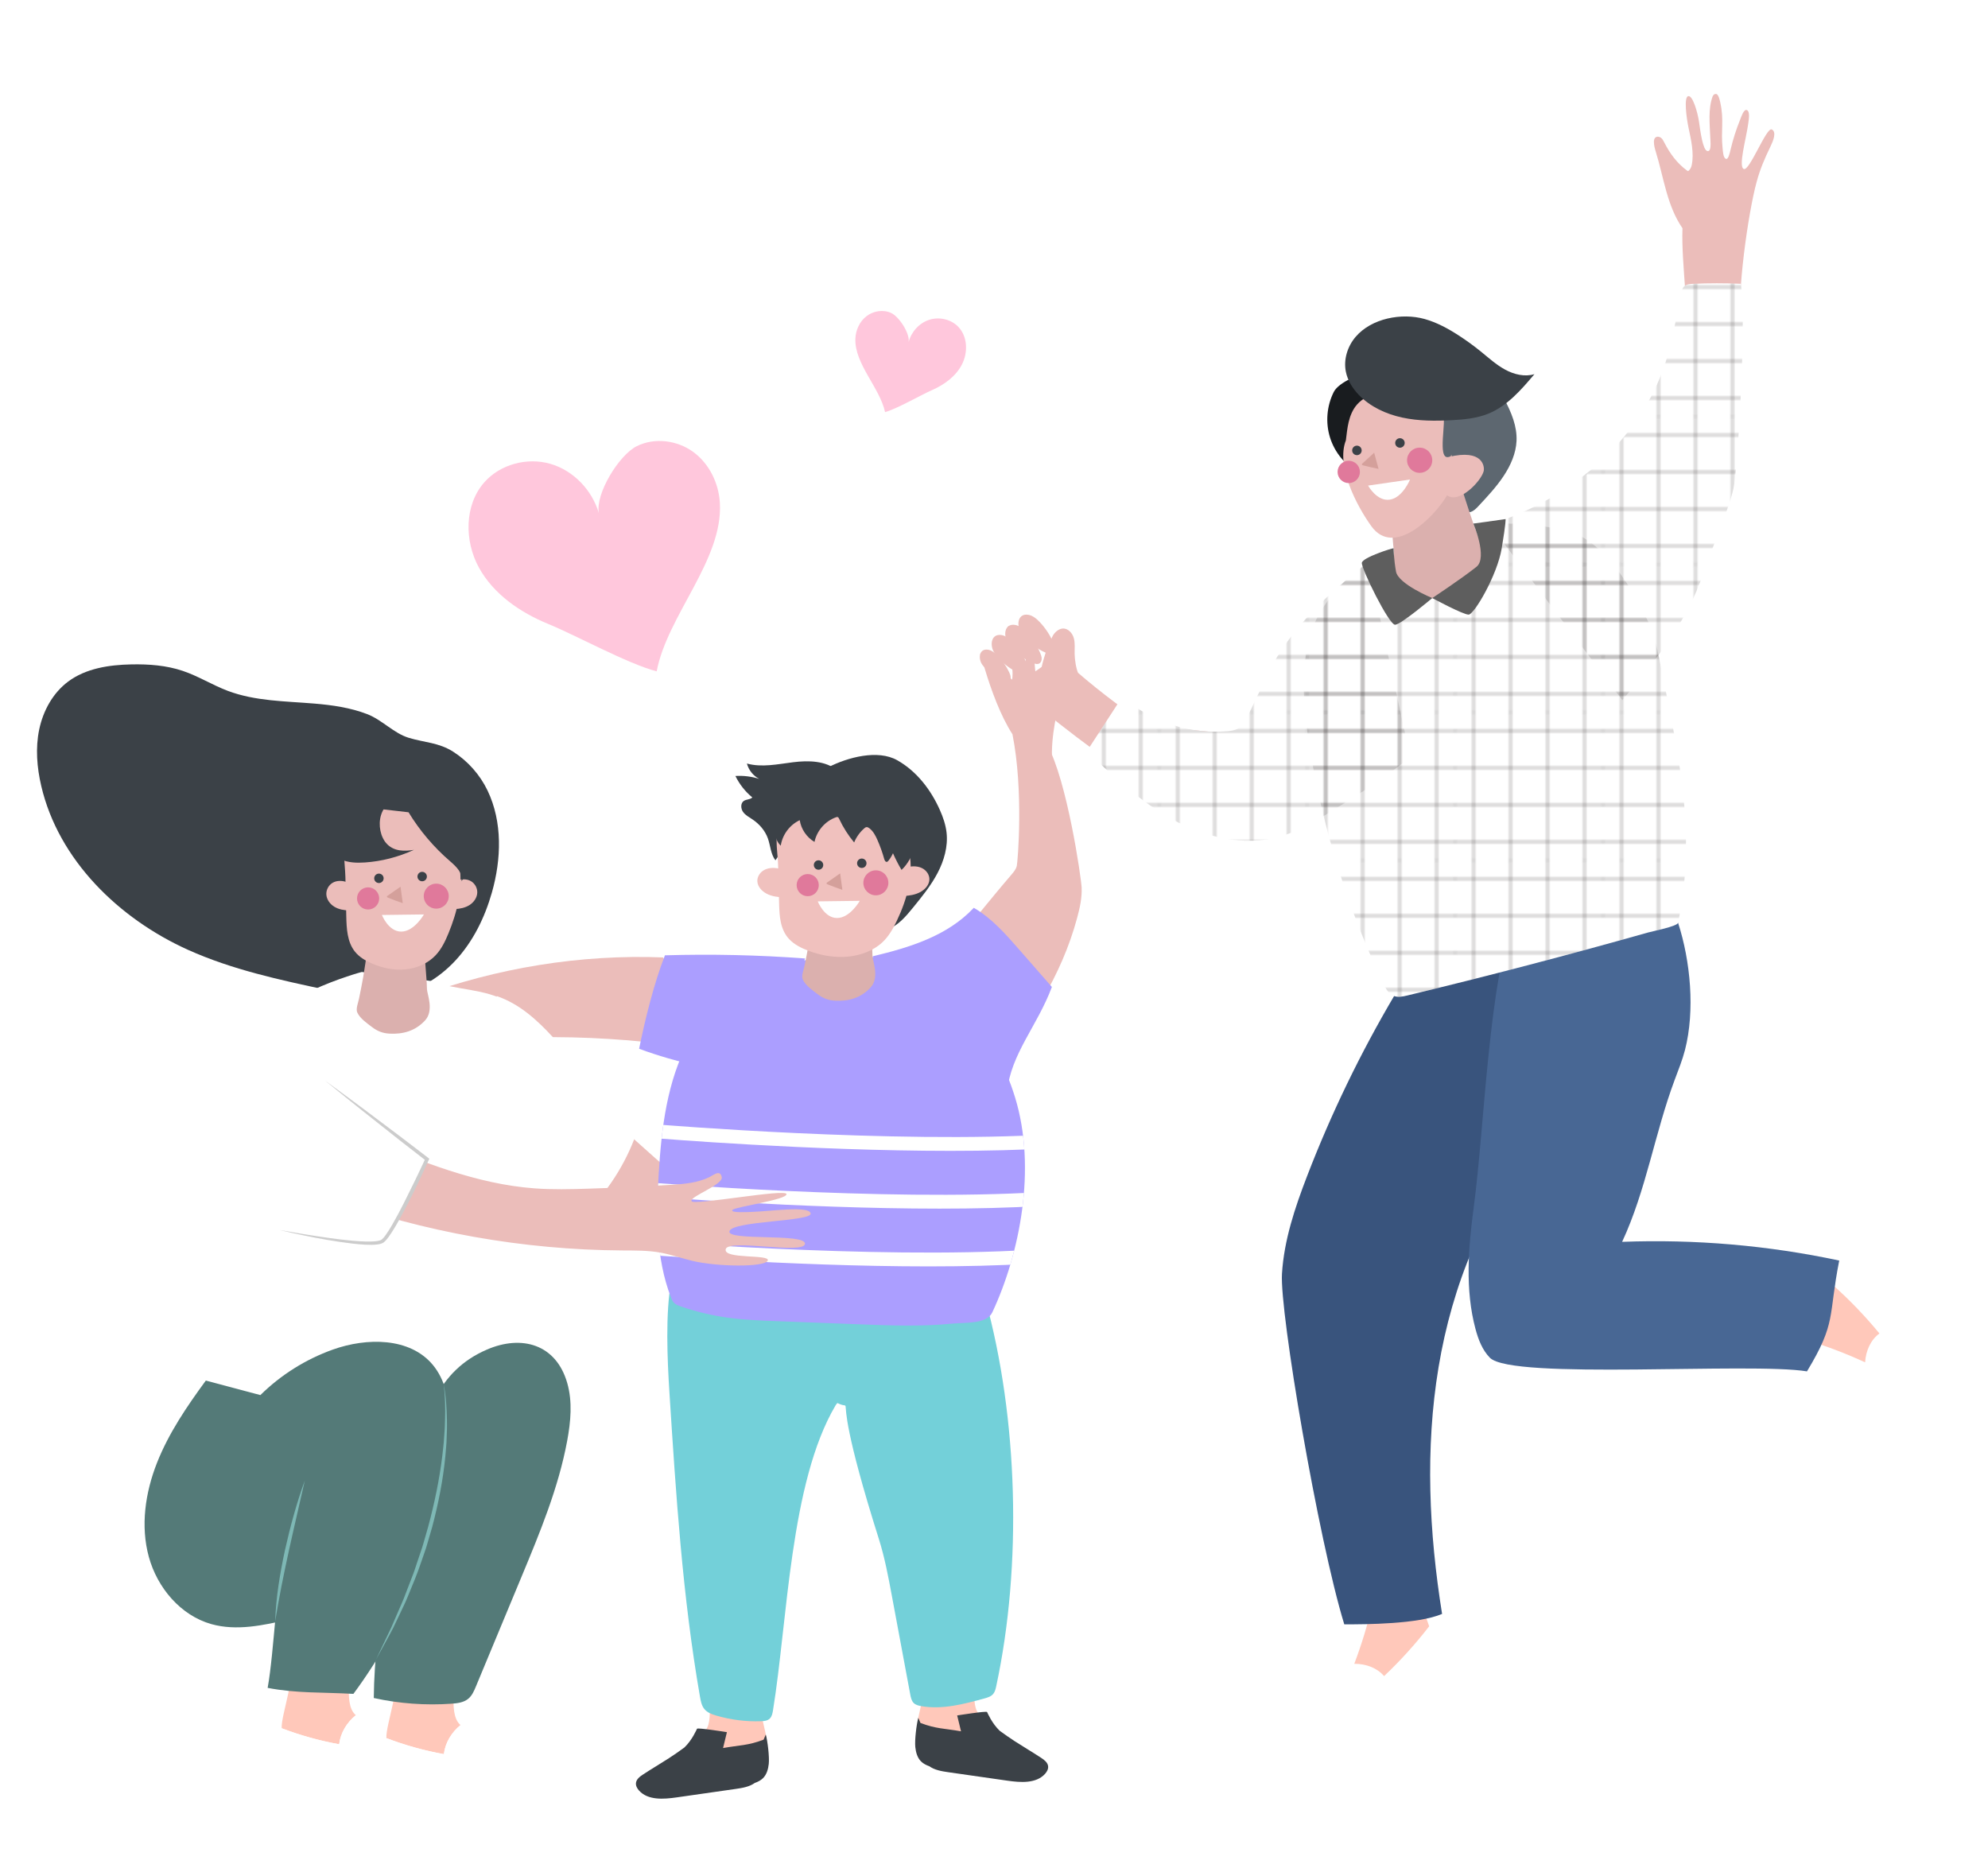 <?xml version="1.0" encoding="utf-8"?>
<!-- Generator: Adobe Illustrator 16.0.0, SVG Export Plug-In . SVG Version: 6.00 Build 0)  -->
<!DOCTYPE svg PUBLIC "-//W3C//DTD SVG 1.1//EN" "http://www.w3.org/Graphics/SVG/1.1/DTD/svg11.dtd">
<svg version="1.1" id="레이어_1" xmlns="http://www.w3.org/2000/svg" xmlns:xlink="http://www.w3.org/1999/xlink" x="0px"
	 y="0px" width="1006.299px" height="945.626px" viewBox="0 0 1006.299 945.626" enable-background="new 0 0 1006.299 945.626"
	 xml:space="preserve">
<pattern  x="0.123" y="393.498" width="72" height="72" patternUnits="userSpaceOnUse" id="Unnamed_Pattern_3" viewBox="72.25 -144.25 72 72" overflow="visible">
	<g>
		<polygon fill="none" points="72.25,-144.25 144.25,-144.25 144.25,-72.25 72.25,-72.25 		"/>
		<g>
			<line fill="none" stroke="#262424" stroke-width="0.3" x1="117.25" y1="-72.5" x2="117.25" y2="0"/>
			<line fill="none" stroke="#262424" stroke-width="0.3" x1="81.25" y1="-72.5" x2="81.25" y2="0"/>
			<line fill="none" stroke="#262424" stroke-width="0.3" x1="135.25" y1="-72.5" x2="135.25" y2="0"/>
			<line fill="none" stroke="#262424" stroke-width="0.3" x1="99.25" y1="-72.5" x2="99.25" y2="0"/>
		</g>
		<g>
			<line fill="none" stroke="#262424" stroke-width="0.3" x1="144" y1="-135.25" x2="216.5" y2="-135.25"/>
			<line fill="none" stroke="#262424" stroke-width="0.3" x1="144" y1="-99.25" x2="216.5" y2="-99.25"/>
			<line fill="none" stroke="#262424" stroke-width="0.3" x1="144" y1="-117.25" x2="216.5" y2="-117.25"/>
			<line fill="none" stroke="#262424" stroke-width="0.3" x1="144" y1="-81.25" x2="216.5" y2="-81.25"/>
		</g>
		<g>
			<line fill="none" stroke="#262424" stroke-width="0.3" x1="72" y1="-135.25" x2="144.5" y2="-135.25"/>
			<line fill="none" stroke="#262424" stroke-width="0.3" x1="72" y1="-99.25" x2="144.5" y2="-99.25"/>
			<line fill="none" stroke="#262424" stroke-width="0.3" x1="72" y1="-117.25" x2="144.5" y2="-117.25"/>
			<line fill="none" stroke="#262424" stroke-width="0.3" x1="72" y1="-81.25" x2="144.5" y2="-81.25"/>
			<line fill="none" stroke="#262424" stroke-width="0.3" x1="117.25" y1="-144.5" x2="117.25" y2="-72"/>
			<line fill="none" stroke="#262424" stroke-width="0.3" x1="81.25" y1="-144.5" x2="81.25" y2="-72"/>
			<line fill="none" stroke="#262424" stroke-width="0.3" x1="135.25" y1="-144.5" x2="135.25" y2="-72"/>
			<line fill="none" stroke="#262424" stroke-width="0.3" x1="99.25" y1="-144.5" x2="99.25" y2="-72"/>
		</g>
		<g>
			<line fill="none" stroke="#262424" stroke-width="0.3" x1="0" y1="-135.25" x2="72.5" y2="-135.25"/>
			<line fill="none" stroke="#262424" stroke-width="0.3" x1="0" y1="-99.25" x2="72.5" y2="-99.25"/>
			<line fill="none" stroke="#262424" stroke-width="0.3" x1="0" y1="-117.25" x2="72.5" y2="-117.25"/>
			<line fill="none" stroke="#262424" stroke-width="0.3" x1="0" y1="-81.25" x2="72.5" y2="-81.25"/>
		</g>
		<g>
			<line fill="none" stroke="#262424" stroke-width="0.3" x1="117.25" y1="-216.5" x2="117.25" y2="-144"/>
			<line fill="none" stroke="#262424" stroke-width="0.3" x1="81.25" y1="-216.5" x2="81.25" y2="-144"/>
			<line fill="none" stroke="#262424" stroke-width="0.3" x1="135.25" y1="-216.5" x2="135.25" y2="-144"/>
			<line fill="none" stroke="#262424" stroke-width="0.3" x1="99.25" y1="-216.5" x2="99.25" y2="-144"/>
		</g>
	</g>
</pattern>
<path fill="#EBBDBA" d="M512.499,371.672c-6.038-9.347-10.775-22.402-13.981-33.046c-0.393-1.303-0.742-2.637-0.749-3.992
	c-0.003-0.617,0.098-1.298,0.562-1.69c0.581-0.492,1.516-0.306,2.108,0.196s0.932,1.236,1.273,1.938
	c2.2,4.496,4.915,8.495,8.858,11.637c0.079,0.063,0.166,0.129,0.266,0.134c0.114,0.006,0.214-0.069,0.298-0.146
	c0.611-0.559,0.956-1.364,1.11-2.187c0.899-4.789-0.386-10.213-1.368-14.932c-0.854-4.099-1.971-12.344-0.254-12.663
	s3.686,6.752,4.231,10.556c0.547,3.803,1.542,11.144,3.234,11.666c1.692,0.521,1.183-3.494,1.071-5.723
	c-0.253-5.102-0.928-11.178,0.729-15.965c0.229-0.662,0.782-1.123,1.456-0.921c0.912,0.274,1.473,3.32,1.514,3.507
	c1.551,7.089,0.261,11.041,1.052,18.242c0.146,1.324,0.262,3.69,1.227,4.256c0.966,0.564,1.521-2.197,1.81-3.539
	c0.851-3.973,1.999-7.875,3.434-11.662c0.571-1.509,1.456-4.549,2.641-3.918s0.765,3.543,0.551,5.307
	c-0.761,6.295-3.687,17.098-1.519,18.176s8.446-16.434,10.448-15.386s0.565,4.698-0.278,6.547c-2.473,5.419-3.919,9.038-5.21,14.126
	c-3.165,12.462-5.643,24.906-4.071,37.769"/>
<g>
	<path fill="#3B4147" d="M159.078,356.121c-14.746-1.228-29.908-1.205-43.755-6.426c-7.771-2.931-14.894-7.44-22.763-10.101
		c-8.35-2.824-17.288-3.476-26.101-3.298c-11.241,0.228-23.007,1.987-32.009,8.726c-7.705,5.768-12.628,14.766-14.596,24.188
		c-1.967,9.422-1.164,19.256,1.026,28.629c8.751,37.453,39.237,67.144,74.306,82.939c22.277,10.034,46.381,15.208,70.273,20.313
		c10.345,2.211,20.923,4.434,31.422,3.143c12.959-1.594,24.929-8.591,33.779-18.189c8.852-9.599,14.74-21.662,18.317-34.22
		c4.825-16.939,5.438-35.753-2.167-51.642c-3.803-7.947-9.896-14.871-17.314-19.631c-7.42-4.762-14.617-4.665-22.613-7.104
		c-7.622-2.324-13.418-9.065-21.076-12.005C177.298,358.177,168.115,356.873,159.078,356.121z"/>
	<path fill="#EBBDBA" d="M335.605,484.611c-41.777-1.593-83.7,5.151-124.249,19.988c-0.788,0.288-1.64,0.641-2.118,1.601
		c-0.516,1.03-0.443,2.434-0.348,3.702c0.344,4.605,0.689,9.21,1.033,13.815c0.135,1.801,0.352,3.819,1.354,4.883
		c0.863,0.917,2.031,0.811,3.094,0.667c49.985-6.738,100.463-5.573,150.279,3.468"/>
	<path fill="#EBBDBA" d="M263.685,513.635c1.98,7.161,7.013,13.027,12.023,18.514c27.941,30.598,59.645,57.482,91.139,84.409
		c0.754,0.645,1.556,1.37,1.728,2.347c0.204,1.162-0.546,2.258-1.272,3.188c-5.314,6.803-11.525,12.905-18.42,18.102
		c-5.334-3.174-10.666-6.347-16-9.521c-9.816-5.842-19.633-11.683-29.449-17.524c-17.182-10.224-34.363-20.447-51.544-30.671"/>
	<path fill="#FFFFFF" d="M220.259,496.822c8.586,4.27,25.961,3.443,36.912,10.479c17.402,11.182,18.848,50.289,15.439,69.394
		c-3.537,19.806-9.337,45.349-15.864,69.154c-6.606,24.092-8.499,50.786-12.742,70.513c-0.164,0.764,0.101-0.772,0,0l-0.324,0.72
		c-4.962-0.332-17.075,2.122-26.591,1.945c-11.976-0.22-75.529-0.841-106.545-13.136c-7.52-2.982-4.438-31.387-3.999-39.382
		c0.677-12.29,4.179-119.938,14.362-136.681c15.596-25.637,62.232-37.854,62.232-37.854L220.259,496.822z"/>
	<path fill="#DBB0AE" d="M188.291,463.66c-0.394,4.077-3.468,25.191-4.378,30.505c-0.05,0.291-0.101,0.581-0.151,0.87
		c-0.611,3.471-1.307,6.85-2.007,10.308c-0.479,2.366-1.755,5.307-0.896,7.179c1.391,3.034,5.063,5.512,7.332,7.259
		c2.969,2.287,5.721,3.264,9.205,3.422c6.23,0.282,12.592-1.1,17.764-6.694c4.662-5.045,1.01-13.451,0.966-15.765
		c-0.077-3.995-0.479-7.753-0.741-11.716c-0.27-4.037-0.616-8.089-0.951-12.11c-0.25-3.009-1.092-6.353-1.003-9.365
		c-8.752-0.255-16.935,0.685-24.762-3.257"/>
	<path fill="#FFC8BA" d="M177.281,494.675"/>
	<path fill="#EBBDBA" d="M175.28,463.736c0.142,6.275,0.456,13.051,4.38,17.951c2.221,2.774,5.392,4.636,8.658,6.037
		c5.314,2.282,11.157,3.511,16.914,2.949c5.756-0.562,11.412-3.004,15.357-7.233c2.903-3.113,4.78-7.032,6.402-10.969
		c4.472-10.855,7.361-22.73,5.575-34.334c-1.786-11.604-8.954-22.847-19.886-27.13c-3.686-1.444-7.654-2.068-11.609-2.195
		c-9.703-0.311-18.053,3.158-23.881,11.069c-4.721,6.405-2.527,16.555-2.361,23.93C174.98,450.453,175.13,457.095,175.28,463.736z"
		/>
	<path fill="#D4A09B" d="M202.746,448.812c-2.188,1.528-4.373,3.058-6.561,4.586c-0.153,0.107-0.321,0.238-0.338,0.425
		c-0.023,0.271,0.275,0.445,0.529,0.548c2.475,0.996,4.977,1.925,7.502,2.785"/>
	<circle fill="#3B4147" cx="213.698" cy="443.684" r="2.386"/>
	<circle fill="#3B4147" cx="191.802" cy="444.576" r="2.385"/>
	<path fill="#FFFFFF" d="M200.673,463.031l-7.354,0.094c0,0,3.29,8.507,9.85,8.423s11.419-8.694,11.419-8.694L200.673,463.031z"/>
	<circle fill="#E0799B" cx="220.824" cy="453.594" r="6.326"/>
	<circle fill="#E0799B" cx="186.326" cy="454.754" r="5.606"/>
	<path fill="#EBBDBA" d="M178.042,448.631c-0.273-1.055-1.339-1.69-2.358-2.074c-2.379-0.896-5.183-0.998-7.364,0.307
		c-2.01,1.202-3.264,3.567-3.131,5.905c0.146,2.576,1.873,4.887,4.085,6.215c2.211,1.329,4.847,1.788,7.427,1.842"/>
	<path fill="#EBBDBA" d="M228.631,447.983c0.247-1.062,1.296-1.725,2.306-2.134c2.355-0.957,5.154-1.131,7.369,0.118
		c2.041,1.15,3.354,3.482,3.281,5.823c-0.08,2.578-1.748,4.932-3.924,6.317c-2.178,1.385-4.801,1.911-7.378,2.03"/>
	<path fill="#FFC8BA" d="M224.673,887.881c-9.919-1.786-19.668-4.509-29.085-8.098c-0.411-6.854,7.868-27.229,3.893-37.247
		l27.315-2.071c6.383,7.288-1.054,26.429,6.323,32.709C228.589,876.806,225.363,882.103,224.673,887.881z"/>
	<path fill="#FFFFFF" d="M195.378,879.868l0.204,0.214c0.005-0.101-0.001-0.197,0.005-0.299c9.418,3.589,19.167,6.312,29.086,8.098
		c0.689-5.778,3.916-11.075,8.446-14.707c6.601,5.619,13.554,10.823,20.831,15.532c5.141,3.326,10.434,6.413,15.544,9.784
		c1.849,1.22,3.841,2.737,4.122,4.934c0.221,1.724-0.713,3.4-1.891,4.678c-5.345,5.794-14.518,5.128-22.32,4.01
		c-11.834-1.695-23.669-3.391-35.504-5.086c-3.899-0.559-8.064-1.287-11.18-3.536c-1.848-0.661-3.617-1.539-4.985-2.924
		c-2.175-2.203-3.038-5.386-3.372-8.464C193.919,888.009,194.266,883.831,195.378,879.868z"/>
	<path fill="#FFC8BA" d="M171.673,882.881c-9.919-1.786-19.668-4.509-29.085-8.098c-0.411-6.854,7.868-27.229,3.893-37.247
		l27.315-2.071c6.383,7.288-1.054,26.429,6.323,32.709C175.589,871.806,172.363,877.103,171.673,882.881z"/>
	<path fill="#FFFFFF" d="M142.378,874.868l0.204,0.214c0.005-0.101-0.001-0.197,0.005-0.299c9.418,3.589,19.167,6.312,29.086,8.098
		c0.689-5.778,3.916-11.075,8.446-14.707c6.601,5.619,13.554,10.823,20.831,15.532c5.141,3.326,10.434,6.413,15.544,9.784
		c1.849,1.22,3.841,2.737,4.122,4.934c0.221,1.724-0.713,3.4-1.891,4.678c-5.345,5.794-14.518,5.128-22.32,4.01
		c-11.834-1.695-23.669-3.391-35.504-5.086c-3.899-0.559-8.064-1.287-11.18-3.536c-1.848-0.661-3.617-1.539-4.985-2.924
		c-2.175-2.203-3.038-5.386-3.372-8.464C140.919,883.009,141.266,878.831,142.378,874.868z"/>
	<path fill="#547A78" d="M287.135,700.057c2.708,9.457,1.763,19.571-0.034,29.243c-4.419,23.791-13.771,46.34-23.061,68.684
		c-7.705,18.532-15.411,37.064-23.116,55.597c-0.96,2.308-1.989,4.711-3.921,6.295c-2.301,1.886-5.452,2.267-8.419,2.477
		c-13.175,0.932-26.481-0.04-39.38-2.877c0.412-39.783,9.804-78.743,19.51-117.102c6.462-25.54,12.307-48.282,37.785-59.276
		C264.023,675.536,281.48,680.309,287.135,700.057z"/>
	<path fill="#547A78" d="M159.915,753.899c-11.333,20.531-18.405,43.402-20.638,66.748c-0.818,8.548-2.103,24.625-3.797,33.701
		c14.766,2.827,27.414,2.135,43.413,3.034c27.392-36.955,52.409-93.506,49.119-139.388c-0.692-9.656-2.735-19.691-8.923-27.137
		c-11.631-13.993-33.476-13.859-50.612-7.743c-13.704,4.892-26.317,12.813-36.677,23.031l-27.61-7.354
		c-9.567,13.077-18.804,26.606-24.74,41.684c-5.937,15.076-8.394,31.971-4.103,47.596s16.087,29.641,31.689,34.01
		c12.699,3.557,26.206,0.626,39.055-2.342"/>
	<path fill="#7EB8B5" d="M154.314,749.349l-4.076,17.782c-1.352,5.921-2.716,11.835-4.006,17.764
		c-1.314,5.924-2.521,11.866-3.725,17.814c-1.133,5.96-2.236,11.925-3.23,17.938c0.22-6.089,0.813-12.169,1.693-18.201
		c0.893-6.031,2.023-12.023,3.31-17.98c1.334-5.943,2.788-11.862,4.452-17.722C150.374,760.881,152.215,755.069,154.314,749.349z"/>
	<path fill="#7EB8B5" d="M224.597,700.707c1.188,5.964,1.51,12.071,1.637,18.151c0.006,1.521,0.047,3.046,0.008,4.567l-0.162,4.564
		l-0.084,2.284c-0.044,0.76-0.123,1.518-0.182,2.276l-0.383,4.554c-1.159,12.136-3.573,24.121-6.681,35.897l-2.558,8.771
		c-0.396,1.472-0.916,2.903-1.411,4.344l-1.494,4.315c-1.903,5.787-4.282,11.396-6.596,17.022c-1.103,2.837-2.446,5.568-3.744,8.319
		l-3.919,8.234c-1.367,2.714-2.887,5.352-4.32,8.029c-1.447,2.671-2.914,5.329-4.395,7.978c2.553-5.517,5.299-10.924,7.831-16.431
		l3.606-8.345c1.191-2.784,2.48-5.525,3.498-8.38l3.258-8.476c1.159-2.797,2.003-5.708,2.989-8.567l1.449-4.299
		c0.483-1.433,0.993-2.857,1.38-4.32l2.496-8.72c3.121-11.678,5.598-23.536,7.063-35.542c0.299-3.006,0.738-6.005,0.892-9.024
		l0.322-4.526c0.096-1.51,0.098-3.021,0.16-4.534C225.46,712.805,225.338,706.733,224.597,700.707z"/>
	<path fill="#FFC8BA" d="M489.025,880.776c-8.413-1.515-16.681-3.824-24.668-6.868c-0.349-5.813,6.674-23.094,3.302-31.59
		l23.167-1.757c5.413,6.182-0.895,22.415,5.362,27.741C492.345,871.383,489.61,875.876,489.025,880.776z"/>
	<path fill="#3B4147" d="M464.835,869.49c0,0,1.112,2.704,1.118,2.618c7.987,3.044,12.093,2.717,20.505,4.231l-1.952-8.037
		c0,0,14.81-2.378,15.135-1.728c0.251,0.503,2.467,5.723,6.377,9.477c2.563,1.878,5.17,3.697,7.839,5.424
		c4.359,2.821,8.848,5.439,13.183,8.299c1.567,1.034,3.257,2.321,3.496,4.184c0.188,1.462-0.604,2.885-1.604,3.968
		c-4.533,4.913-12.313,4.349-18.93,3.4c-10.04-1.438-20.077-2.875-30.114-4.313c-3.308-0.474-6.84-1.092-9.481-2.999
		c-1.567-0.561-3.068-1.305-4.229-2.48c-1.845-1.868-2.577-4.567-2.86-7.177C462.942,880.885,463.892,872.852,464.835,869.49z"/>
	<path fill="#FFC8BA" d="M363.435,889.234c8.412-1.515,16.68-3.824,24.668-6.867c0.349-5.814-6.674-23.095-3.302-31.591
		l-23.167-1.757c-5.412,6.182,0.895,22.415-5.362,27.741C360.115,879.841,362.85,884.334,363.435,889.234z"/>
	<path fill="#EBBDBA" d="M478.17,483.339c10.681-12.401,23.013-28.087,33.695-40.489c1.215-1.41,2.458-2.875,2.83-4.598
		c0.461-2.131,3.532-37.786-2.196-66.58l17.649,5.468c9.971,17.949,17.153,67.115,17.365,72.203
		c0.216,5.202-0.946,10.312-2.298,15.327c-7.892,29.284-24.34,54.789-44.716,79.286"/>
	<path fill="#AB9EFF" d="M441.644,484.063c18.865-4.468,38.051-10.385,51.273-24.563c8.977,5.19,15.975,13.138,22.801,20.941
		c5.579,6.378,11.158,12.756,16.737,19.134c-7.498,19.98-20.697,33.688-22.737,53.141"/>
	<path fill="#73D0D9" d="M339.791,648.349c-3.049,16.332-1.998,39.9-0.936,56.505c3.298,51.523,6.611,103.179,15.465,153.978
		c0.381,2.183,0.817,4.47,2.176,6.172c1.477,1.852,3.785,2.693,6.002,3.345c7.381,2.169,15.081,3.141,22.742,2.871
		c1.576-0.056,3.293-0.225,4.438-1.361c1.054-1.047,1.359-2.654,1.604-4.153c7.365-45.186,8.6-115.196,31.584-154.199
		c4.557-7.733,10.486,6.421,18.779,3.759"/>
	<path fill="#73D0D9" d="M403.248,692.615c45.452,46.517,6.754-23.953,41.612,86.343c2.968,9.391,4.787,19.133,6.598,28.844
		c3.098,16.615,6.196,33.229,9.294,49.844c0.289,1.551,0.629,3.202,1.702,4.307c0.984,1.012,2.404,1.37,3.76,1.611
		c10.676,1.896,21.538-0.985,32.019-3.846c1.664-0.454,3.438-0.978,4.552-2.356c0.87-1.074,1.2-2.507,1.498-3.884
		c13.14-61.068,11.084-135.754-5.525-195.879l-159.023-0.11"/>
	<path fill="#AB9EFF" d="M441.498,484.349c18.11,3.752,34.426,13.512,46.69,26.296c12.266,12.784,20.622,28.478,25.641,44.872
		c10.997,35.915,2.348,79.079-11.511,108.699c-2.866,6.125-13.221,5.065-20.365,5.767c-15.632,1.533-31.409,0.934-47.116,0.333
		c-13.918-0.533-27.836-1.065-41.754-1.598c-8.117-0.311-16.253-0.623-24.29-1.709c-8.324-1.125-16.515-3.079-24.381-5.817
		c-1.08-0.376-2.186-0.785-3.012-1.526c-0.916-0.82-1.391-1.959-1.814-3.065c-7.658-19.968-7.443-41.688-6.14-62.821
		c1.416-22.959,4.183-46.428,15.229-67.07c11.047-20.644,31.931-38.176,56.868-40.553"/>
	<path fill="#3B4147" d="M423.976,390.047c-6.059-5.07-14.721-5.195-22.518-4.23c-7.797,0.966-15.807,2.754-23.383,0.655
		c0.887,3.317,3.205,6.213,6.223,7.775c-3.883-1.227-7.988-1.729-12.048-1.475c2.044,4.186,4.987,7.918,8.563,10.862
		c-1.088,1.152-3.024,0.872-4.324,1.771c-1.689,1.169-1.563,3.881-0.368,5.565c1.193,1.684,3.098,2.66,4.803,3.806
		c3.454,2.32,6.34,5.627,7.756,9.575c1.33,3.708,1.413,7.998,3.827,11.093"/>
	<path fill="#3B4147" d="M419.176,388.399c9.998-5.129,25.174-9.116,34.967-3.605c9.792,5.511,17.014,14.877,21.582,25.143
		c1.627,3.656,2.959,7.485,3.407,11.462c0.799,7.083-1.265,14.253-4.585,20.561c-3.319,6.308-7.852,11.882-12.352,17.409
		c-3.68,4.519-7.646,9.243-13.147,11.162"/>
	<path fill="#DBB0AE" d="M413.809,446.98c-0.393,4.076-3.468,25.191-4.378,30.504c-0.049,0.291-0.1,0.581-0.15,0.872
		c-0.612,3.469-1.307,6.848-2.008,10.306c-0.479,2.366-1.754,5.307-0.896,7.179c1.392,3.034,5.063,5.512,7.332,7.259
		c2.97,2.287,5.722,3.265,9.206,3.422c6.229,0.282,12.592-1.1,17.764-6.694c4.662-5.045,1.01-13.451,0.965-15.765
		c-0.077-3.995-0.479-7.753-0.74-11.716c-0.271-4.037-0.616-8.089-0.951-12.109c-0.251-3.01-1.092-6.353-1.003-9.366
		c-8.752-0.255-16.935,0.685-24.763-3.257"/>
	<path fill="#F0C1BE" d="M394.367,457.41c0.163,6.253,0.525,13.003,5.045,17.885c2.561,2.765,6.213,4.619,9.977,6.016
		c6.123,2.273,12.854,3.497,19.485,2.938c6.632-0.56,13.147-2.993,17.692-7.207c3.346-3.102,5.508-7.007,7.376-10.928
		c5.152-10.816,8.481-22.647,6.423-34.209c-2.058-11.562-10.315-22.763-22.909-27.03c-4.245-1.438-8.818-2.06-13.375-2.187
		c-11.178-0.31-20.798,3.146-27.513,11.028c-5.438,6.382-2.911,16.494-2.719,23.842C394.021,444.176,394.194,450.793,394.367,457.41
		z"/>
	<path fill="#D4A09B" d="M425.273,442.074c-2.187,1.529-4.373,3.058-6.561,4.587c-0.153,0.107-0.321,0.238-0.338,0.425
		c-0.023,0.271,0.275,0.445,0.529,0.547c2.476,0.996,4.978,1.926,7.503,2.786"/>
	<circle fill="#3B4147" cx="436.226" cy="436.947" r="2.385"/>
	<circle fill="#3B4147" cx="414.33" cy="437.839" r="2.385"/>
	<circle fill="#E0799B" cx="443.351" cy="446.856" r="6.326"/>
	<circle fill="#E0799B" cx="408.853" cy="448.018" r="5.606"/>
	<path fill="#F0C1BE" d="M398.172,442.049c-0.315-1.051-1.543-1.684-2.718-2.066c-2.741-0.893-5.971-0.994-8.484,0.307
		c-2.315,1.197-3.76,3.554-3.607,5.883c0.168,2.566,2.158,4.868,4.707,6.192c2.547,1.324,5.584,1.781,8.557,1.834"/>
	<path fill="#F0C1BE" d="M455.52,441.404c0.284-1.058,1.493-1.718,2.656-2.127c2.714-0.952,5.939-1.126,8.49,0.118
		c2.351,1.146,3.864,3.47,3.78,5.802c-0.092,2.569-2.014,4.914-4.521,6.295c-2.508,1.38-5.53,1.904-8.499,2.022"/>
	<path fill="#FFFFFF" d="M421.293,456.149l-7.354,0.094c0,0,3.29,8.507,9.85,8.423s11.419-8.694,11.419-8.694L421.293,456.149z"/>
	<path fill="#3B4147" d="M400.162,406.812c-2.893,0.771-4.701,3.609-5.91,6.349c-1.074,2.436-1.913,5.029-1.92,7.69
		c-0.008,2.661,0.906,5.412,2.883,7.194c0.805-5.526,4.535-10.54,9.596-12.9c0.694,4.53,3.519,8.688,7.475,11.003
		c1.17-5.641,5.436-10.535,10.862-12.468c0.286-0.102,0.601-0.196,0.888-0.096c0.357,0.124,0.549,0.501,0.709,0.844
		c2.012,4.3,4.576,8.342,7.61,11.993c1.119-2.731,2.885-5.196,5.111-7.135c0.321-0.28,0.677-0.561,1.1-0.618
		c0.521-0.07,1.021,0.213,1.442,0.527c1.989,1.481,3.174,3.786,4.17,6.057c1.355,3.089,2.492,6.274,3.397,9.523
		c0.2,0.718,0.658,1.617,1.387,1.465c0.317-0.066,0.552-0.329,0.754-0.583c0.921-1.154,1.694-2.427,2.293-3.777
		c1.272,2.896,2.721,5.715,4.333,8.437c3.342-3.078,5.315-7.342,6.951-11.581c1.307-3.384,2.467-6.91,2.435-10.537
		c-0.067-7.837-5.704-14.635-12.217-18.995c-11.831-7.92-27.195-9.827-40.983-6.278c-5.728,1.475-11.541,4.091-14.808,9.021"/>
	<path fill="#3B4147" d="M387.625,877.948c0,0-1.111,2.705-1.118,2.619c-7.987,3.043-12.093,2.717-20.505,4.23l1.952-8.037
		c0,0-14.81-2.378-15.135-1.728c-0.251,0.503-2.466,5.724-6.376,9.477c-2.564,1.878-5.17,3.698-7.838,5.424
		c-4.36,2.821-8.85,5.439-13.184,8.299c-1.567,1.034-3.258,2.321-3.496,4.185c-0.188,1.461,0.604,2.884,1.604,3.967
		c4.533,4.914,12.313,4.349,18.93,3.4c10.037-1.438,20.075-2.875,30.112-4.313c3.308-0.474,6.84-1.092,9.481-2.999
		c1.568-0.56,3.068-1.305,4.229-2.479c1.845-1.868,2.576-4.567,2.86-7.178C389.518,889.343,388.568,881.31,387.625,877.948z"/>
	<g>
		<defs>
			<path id="SVGID_1_" d="M441.498,484.349c18.11,3.752,34.426,13.512,46.69,26.296c12.266,12.784,20.622,28.478,25.641,44.872
				c10.997,35.915,2.348,79.079-11.511,108.699c-2.866,6.125-13.221,5.065-20.365,5.767c-15.632,1.533-31.409,0.934-47.116,0.333
				c-13.918-0.533-27.836-1.065-41.754-1.598c-8.117-0.311-16.253-0.623-24.29-1.709c-8.324-1.125-16.515-3.079-24.381-5.817
				c-1.08-0.376-2.186-0.785-3.012-1.526c-0.916-0.82-1.391-1.959-1.814-3.065c-7.658-19.968-7.443-41.688-6.14-62.821
				c1.416-22.959,4.183-46.428,15.229-67.07c11.047-20.644,31.931-38.176,56.868-40.553"/>
		</defs>
		<clipPath id="SVGID_2_">
			<use xlink:href="#SVGID_1_"  overflow="visible"/>
		</clipPath>
		<g clip-path="url(#SVGID_2_)">
			<g>
				<path fill="#FFFFFF" d="M481.123,582.528c-71.381,0-147.709-6.278-148.664-6.358l0.582-6.976
					c1.189,0.099,119.859,9.857,199.2,4.963l0.432,6.986C516.65,582.132,499.038,582.528,481.123,582.528z"/>
			</g>
			<g>
				<path fill="#FFFFFF" d="M475.56,611.769c-71.381,0-147.709-6.278-148.664-6.357l0.582-6.977
					c1.189,0.1,119.859,9.859,199.2,4.963l0.432,6.986C511.088,611.373,493.475,611.769,475.56,611.769z"/>
			</g>
			<g>
				<path fill="#FFFFFF" d="M470,641.009c-71.381,0-147.711-6.278-148.666-6.358l0.582-6.975c1.189,0.1,119.859,9.857,199.2,4.963
					l0.432,6.986C505.525,640.613,487.915,641.009,470,641.009z"/>
			</g>
		</g>
	</g>
	<path fill="#AB9EFF" d="M407.528,485.148c-23.601-1.764-47.293-2.297-70.949-1.6c-5.601,14.395-9.977,32.167-13.067,47.3
		c19.603,7.319,39.563,10.777,59.785,16.15"/>
	<path fill="#FFFFFF" d="M251.45,504.192c22.913,7.857,35.339,32.058,53.733,47.818c5.237,4.487,11.006,8.313,16.369,12.649
		c0.844,0.683,1.719,1.438,2.029,2.479c0.307,1.029-0.003,2.132-0.326,3.156c-5.076,16.067-14.033,30.895-25.894,42.863
		c-0.79,0.797-1.646,1.612-2.731,1.893c-1.32,0.34-2.693-0.178-3.949-0.705c-14.293-6.007-27.477-14.639-38.697-25.336"/>
	<path fill="#EBBDBA" d="M185.871,576.627c27.302,11.272,55.18,22.686,84.635,24.874c9.143,0.679,18.324,0.456,27.486,0.159
		c13.898-0.451,27.792-1.079,41.672-1.931c6.671-0.409,13.482-1.008,19.471-3.939c2.07-1.014,5.37-3.931,6.207-0.005
		c0.836,3.925-16.282,9.827-15.299,12.188c0.984,2.361,47.752-6.443,48.077-3.565c0.326,2.877-25.77,6.375-27.319,7.993
		c-1.549,1.617,7.84,1.09,9.529,1.036c10.188-0.327,29.404-3.271,30.008,0.798s-39.192,3.674-41.086,8.889
		s38.764,0.922,38.209,6.463c-0.554,5.54-38.642-2.668-40.109,2.666c-1.469,5.334,22.908,2.422,21.246,5.846
		c-1.662,3.423-25.686,3.124-38.17,0.097c-5.459-1.323-10.783-3.221-16.314-4.201c-6.305-1.118-12.753-1.021-19.156-1.062
		c-50.227-0.308-100.387-9.229-147.639-26.256"/>
	<path fill="#FFFFFF" d="M153.26,541.291c17.13,19.451,40.639,31.902,63.599,43.93c-5.863,13.484-12.521,26.624-19.93,39.325
		c-0.822,1.411-1.734,2.893-3.201,3.61c-1.259,0.616-2.729,0.567-4.128,0.477c-21.269-1.39-42.009-9.917-58.104-23.889"/>
	<path fill="#CCCCCC" d="M164.607,546.999c4.404,3.177,8.759,6.417,13.131,9.635c4.382,3.206,8.702,6.491,13.049,9.742l13.014,9.786
		l12.936,9.89l0.58,0.443l-0.303,0.667c-3.461,7.617-6.971,15.201-10.84,22.625c-1.929,3.715-3.901,7.409-6.043,11.028
		c-1.076,1.808-2.184,3.6-3.449,5.329c-0.64,0.865-1.291,1.715-2.198,2.506c-0.198,0.208-0.521,0.368-0.809,0.533
		c-0.301,0.19-0.573,0.232-0.86,0.34c-0.574,0.209-1.113,0.255-1.666,0.366c-2.18,0.284-4.299,0.235-6.408,0.127
		c-2.107-0.109-4.197-0.322-6.281-0.553c-4.168-0.479-8.304-1.109-12.427-1.804c-4.126-0.679-8.224-1.507-12.315-2.347
		c-4.091-0.845-8.172-1.735-12.229-2.727c8.221,1.465,16.457,2.824,24.713,3.981c4.127,0.583,8.262,1.101,12.401,1.464
		c4.118,0.339,8.333,0.628,12.298,0.16c0.965-0.174,1.896-0.369,2.462-0.876c0.663-0.585,1.304-1.398,1.89-2.217
		c1.186-1.649,2.262-3.422,3.305-5.209c2.079-3.584,4.009-7.274,5.894-10.985c3.72-7.447,7.402-14.937,10.883-22.503l0.276,1.109
		l-12.848-10.002l-12.769-10.104c-4.248-3.379-8.522-6.725-12.734-10.149C173.036,553.844,168.796,550.453,164.607,546.999z"/>
	<path fill="#3B4147" d="M202.794,404.557c-4.168-0.398-8.387,3.011-9.924,8.017s-0.27,11.21,2.981,14.593
		c3.703,3.853,8.962,3.778,13.684,3.006c-7.964,3.646-16.339,5.8-24.778,6.374c-4.15,0.282-8.399,0.167-12.326-1.584
		c-3.928-1.75-7.527-5.354-9.006-10.357c-1.48-5.003-0.365-11.386,3.127-14.289"/>
	<path fill="#3B4147" d="M206.798,411.147c5.672,9.304,12.809,17.713,21.068,24.821c3.091,2.66,6.698,6.128,5.678,10.077
		c2.41-2.606,2.943-6.386,3.348-9.912c0.6-5.226,1.159-10.562,0.07-15.708c-2.451-11.578-12.797-19.951-23.693-24.569
		c-7.212-3.056-15.101-4.917-22.885-4.049c-9.702,1.083-18.823,6.583-24.309,14.659"/>
</g>
<path fill="#FFC7DC" d="M332.398,339.821c-14.86-3.924-40.66-18.156-54.881-23.99c-14.219-5.834-27.678-15.061-35.087-28.527
	c-7.409-13.466-7.437-31.654,2.729-43.182c8.068-9.145,21.669-12.734,33.388-9.36s21.163,13.292,24.589,24.995
	c-1.849-9.88,10.221-29.486,19.229-33.948c9.006-4.462,20.41-2.984,28.531,2.939c8.119,5.925,12.934,15.835,13.496,25.871
	C366.009,283.531,337.837,311.378,332.398,339.821z"/>
<path fill="#FFC7DC" d="M448.017,208.606c6.48-1.896,17.646-8.445,23.821-11.172c6.177-2.728,11.98-6.936,15.077-12.936
	s2.897-13.987-1.701-18.931c-3.648-3.923-9.663-5.341-14.771-3.723c-5.106,1.618-9.139,6.083-10.507,11.263
	c0.697-4.361-4.831-12.83-8.838-14.686c-4.008-1.854-8.998-1.072-12.495,1.623c-3.497,2.696-5.496,7.104-5.626,11.518
	C432.603,184.278,445.298,196.181,448.017,208.606z"/>
<g>
	<g>
		<path fill="#FFFFFF" d="M240.875,184.81c1.084,7.113,3.217,13.871,6.351,20.342c0.701,1.447,2.857,0.182,2.159-1.262
			c-3.044-6.285-5.048-12.844-6.099-19.744C243.044,182.56,240.635,183.233,240.875,184.81L240.875,184.81z"/>
	</g>
	<g>
		<path fill="#FFFFFF" d="M222.084,227.566c-7.647-3.357-14.664-7.709-21.032-13.12c-1.219-1.035-2.996,0.725-1.768,1.768
			c6.526,5.546,13.692,10.066,21.538,13.512C222.282,230.366,223.556,228.212,222.084,227.566L222.084,227.566z"/>
	</g>
	<g>
		<path fill="#FFFFFF" d="M210.033,261.831c-6.469,0.826-12.938,1.652-19.406,2.479c-1.574,0.201-1.595,2.704,0,2.5
			c6.469-0.826,12.938-1.652,19.406-2.479C211.607,264.13,211.626,261.628,210.033,261.831L210.033,261.831z"/>
	</g>
	<g>
		<path fill="#FFFFFF" d="M278.336,191.718c0.044,2.976-0.472,5.809-1.534,8.586c-0.575,1.504,1.841,2.155,2.41,0.665
			c1.139-2.978,1.672-6.065,1.624-9.251C280.812,190.11,278.312,190.105,278.336,191.718L278.336,191.718z"/>
	</g>
</g>
<g>
	<g>
		<g>
			<path fill="#FFFFFF" d="M689.788,883.594c10.08-8.986,20.16-17.971,30.24-26.957c4.006-3.57,8.286-7.574,9.438-12.432
				c1.07-4.514-0.851-8.576-2.557-12.387c-1.263-2.822-2.418-5.703-3.484-8.631c-6.912,8.928-14.557,17.383-22.825,25.203
				c-3.501-4.143-9.103-6.266-15.083-6.225c-3.306,8.723-7.143,17.342-11.523,25.777c-3.095,5.959-6.448,11.826-9.493,17.803
				c-1.102,2.16-2.188,4.652-1.358,6.578c0.65,1.51,2.343,2.238,4.063,2.492C675.008,895.967,683.142,889.518,689.788,883.594z"/>
			<path fill="#FFC8BA" d="M700.6,848.391c8.269-7.82,15.913-16.275,22.825-25.203c-3.513-9.645-5.956-19.824-7.253-30.344
				l-21.661,19.793c-2.276,9.906-5.301,19.781-8.994,29.529C691.497,842.125,697.099,844.248,700.6,848.391z"/>
		</g>
		<g>
			<path fill="#FFFFFF" d="M985.712,688.186c-8.264-10.68-16.528-21.359-24.792-32.039c-3.284-4.244-6.982-8.793-11.747-10.277
				c-4.43-1.381-8.614,0.252-12.534,1.689c-2.902,1.064-5.858,2.018-8.853,2.879c8.428,7.514,16.331,15.729,23.559,24.518
				c-4.375,3.205-6.883,8.646-7.256,14.615c8.471,3.902,16.804,8.33,24.916,13.286c5.729,3.5,11.35,7.253,17.1,10.704
				c2.079,1.25,4.489,2.506,6.468,1.813c1.552-0.545,2.396-2.184,2.769-3.881C997.03,703.787,991.16,695.227,985.712,688.186z"/>
			<path fill="#FFC8BA" d="M951.345,674.955c-7.228-8.789-15.131-17.004-23.559-24.518c-9.865,2.834-20.188,4.564-30.772,5.129
				l18.24,22.982c9.725,2.957,19.367,6.66,28.835,11.021C944.462,683.602,946.97,678.16,951.345,674.955z"/>
		</g>
		<path fill="#39547D" d="M777.804,578.934c-26.684,31.727-42.768,71.869-49.623,113.1c-6.856,41.232-4.828,83.605,1.779,124.879
			c-12.098,5.186-38.449,5.281-49.504,5.281c-13.224-43.096-32.736-158.02-31.542-177.428c1.051-17.084,6.579-33.533,12.715-49.463
			c12.212-31.709,27.041-62.365,44.278-91.539l92.458-27.813l38.828-13.598"/>
		<path fill="#486794" d="M767.149,459.373c-13.964,39.998-15.571,109.848-21.175,151.76c-2.741,20.506-4.42,41.648,0.884,61.492
			c1.43,5.348,3.462,10.723,7.312,14.627c11.208,11.367,131.979,2.182,160.495,6.889c15.064-24.912,10.686-27.572,16.328-56.094
			c-35.994-7.678-72.991-10.865-109.896-9.469c12.221-26.25,16.505-54.988,26.629-82.059c1.862-4.98,3.868-9.922,5.193-15.07
			c5.124-19.904,2.797-44.969-3.499-64.352C839.701,437.176,767.149,459.373,767.149,459.373z"/>
		<path fill="#FFC8BA" d="M748.985,266.889"/>
		<path fill="#FFFFFF" d="M702.116,280.019c-17.294,6.526-35.055,25.496-39.509,43.435c-4.454,17.939-2.641,36.817,0.339,55.059
			c6.738,41.254,19.328,81.547,37.276,119.297c1.198,2.52,2.634,5.234,5.221,6.277c2.18,0.881,4.645,0.344,6.93-0.207
			c40.802-9.828,81.412-20.451,121.799-31.863c2.201-0.621,14.878-3.123,15.249-4.918c9.671-46.846-0.004-85.645-9.295-132.568
			c-1.369-6.912-2.963-13.85-6.001-20.206c-7.903-16.541-22.285-40.53-39.988-45.294c-17.702-4.764-36.33-4.35-54.656-3.9"/>
		<path fill="#EBBDBA" d="M881.08,164.969c-1.914-16.22,3.743-57.021,8.131-72.98c1.791-6.514,3.767-11.174,7.135-18.17
			c1.149-2.387,3.113-7.088,0.462-8.313c-2.652-1.225-11.256,21.293-14.129,20.038s1.174-15.095,2.275-23.113
			c0.309-2.247,0.908-5.959-0.66-6.696c-1.569-0.738-2.79,3.159-3.572,5.102c-1.962,4.873-3.547,9.877-4.734,14.957
			c-0.401,1.715-1.181,5.243-2.458,4.577s-1.4-3.659-1.575-5.329c-0.954-9.086,0.819-14.162-1.148-23.064
			c-0.052-0.236-0.755-4.068-1.966-4.367c-0.895-0.223-1.638,0.391-1.953,1.242c-2.271,6.151-1.457,13.818-1.191,20.27
			c0.117,2.819,0.741,7.882-1.506,7.308c-2.246-0.573-3.471-9.825-4.146-14.618c-0.675-4.792-3.198-13.652-5.489-13.158
			c-2.291,0.492-0.918,10.885,0.162,16.035c1.243,5.93,2.879,12.738,1.615,18.854c-0.217,1.051-0.688,2.089-1.509,2.828
			c-0.112,0.102-0.246,0.202-0.399,0.201c-0.132-0.002-0.246-0.08-0.351-0.156c-5.209-3.778-8.768-8.707-11.634-14.292
			c-0.446-0.87-0.888-1.783-1.67-2.39c-0.782-0.605-2.024-0.793-2.806-0.14c-0.622,0.522-0.766,1.389-0.771,2.172
			c-0.011,1.716,0.438,3.39,0.941,5.02c4.123,13.325,5.603,27.212,13.515,38.746c-0.674,18.959,3.783,41.599,1.138,60.384"/>
		<path fill="#FFFFFF" d="M754.03,265.477c40.012-12.249,75.946-41.934,88.943-81.709c3.729-11.41,5.542-23.339,7.937-35.102
			c0.274-1.347,0.604-2.781,1.607-3.722c1.148-1.076,2.862-1.216,4.435-1.286c8.048-0.356,16.111-0.362,24.159-0.018
			c2.929,13.987-0.952,85.716-3.258,101.509c-1.472,10.087-12.447,35.054-15.593,44.749c-7.914,24.402-24.595,44.828-41.062,64.498"
			/>
		<g>
			<path fill="#EBBDBA" d="M526.115,354.989c-3.847-0.358-7.668-0.998-11.422-1.913c-1.126-0.274-2.265-0.582-3.244-1.2
				c-0.952-0.601-1.704-1.464-2.431-2.324c-4.888-5.79-9.26-12.018-13.044-18.583"/>
			<path fill="#EBBDBA" d="M535.693,331.672c12.316,11.371,25.411,21.898,39.162,31.484c1.997,1.393,4.033,2.777,6.312,3.633
				c2.693,1.01,5.606,1.236,8.474,1.467c29.943,2.415,59.758,6.436,89.272,12.037l-28.963,36.488
				c-16.413-1.027-45.24-6.664-60.103-13.703c-4.312-2.043-8.383-4.553-12.407-7.113c-20.453-13.021-45.844-32.681-64.188-48.535"/>
			<path fill="#EBBDBA" d="M545.913,341.232c-1.219-2.949-1.884-7.012-1.949-10.201c-0.056-2.698,0.306-5.457-0.42-8.055
				c-0.726-2.6-2.996-5.058-5.684-4.828c-1.007,0.086-1.955,0.539-2.762,1.147c-3.438,2.591-4.113,7.571-3.26,11.79
				c0.724,3.574,2.325,6.996,2.434,10.641"/>
		</g>
		<path fill="#FFFFFF" d="M692.503,284.869c-19.701,14.686-39.464,33.592-50.461,55.565c-3.85,7.692-7.071,15.698-11.227,23.229
			c-1.074,1.947-2.288,3.939-4.196,5.082c-1.587,0.949-3.485,1.203-5.328,1.364c-19.104,1.673-38.787-4.778-53.194-17.436
			c-5.983,9.196-11.966,18.394-17.949,27.591c13.535,12.781,27.269,25.711,43.604,34.643c16.334,8.934,35.839,13.572,53.79,8.633
			c10.026-2.76,19.021-8.309,27.85-13.803c13.238-8.238,26.504-16.551,38.426-26.602"/>
		<pattern  id="SVGID_3_" xlink:href="#Unnamed_Pattern_3" patternTransform="matrix(1.04 0 0 1.04 137.388 175.99)">
		</pattern>
		<path fill="url(#SVGID_3_)" d="M702.116,280.019c-17.294,6.526-35.055,25.496-39.509,43.435
			c-4.454,17.939-2.641,36.817,0.339,55.059c6.738,41.254,19.328,81.547,37.276,119.297c1.198,2.52,2.634,5.234,5.221,6.277
			c2.18,0.881,4.645,0.344,6.93-0.207c40.802-9.828,81.412-20.451,121.799-31.863c2.201-0.621,14.878-3.123,15.249-4.918
			c9.671-46.846-0.004-85.645-9.295-132.568c-1.369-6.912-2.963-13.85-6.001-20.206c-7.903-16.541-22.285-40.53-39.988-45.294
			c-17.702-4.764-36.33-4.35-54.656-3.9"/>
		<pattern  id="SVGID_4_" xlink:href="#Unnamed_Pattern_3" patternTransform="matrix(1.04 0 0 1.04 137.388 175.99)">
		</pattern>
		<path fill="url(#SVGID_4_)" d="M754.03,265.477c40.012-12.249,75.946-41.934,88.943-81.709c3.729-11.41,5.542-23.339,7.937-35.102
			c0.274-1.347,0.604-2.781,1.607-3.722c1.148-1.076,2.862-1.216,4.435-1.286c8.048-0.356,16.111-0.362,24.159-0.018
			c2.929,13.987-0.952,85.716-3.258,101.509c-1.472,10.087-12.447,35.054-15.593,44.749c-7.914,24.402-24.595,44.828-41.062,64.498"
			/>
		<pattern  id="SVGID_5_" xlink:href="#Unnamed_Pattern_3" patternTransform="matrix(1.04 0 0 1.04 137.388 175.99)">
		</pattern>
		<path fill="url(#SVGID_5_)" d="M692.503,284.869c-19.701,14.686-39.464,33.592-50.461,55.565
			c-3.85,7.692-7.071,15.698-11.227,23.229c-1.074,1.947-2.288,3.939-4.196,5.082c-1.587,0.949-3.485,1.203-5.328,1.364
			c-19.104,1.673-38.787-4.778-53.194-17.436c-5.983,9.196-11.966,18.394-17.949,27.591c13.535,12.781,27.269,25.711,43.604,34.643
			c16.334,8.934,35.839,13.572,53.79,8.633c10.026-2.76,19.021-8.309,27.85-13.803c13.238-8.238,26.504-16.551,38.426-26.602"/>
		<path fill="#EBBDBA" d="M499.99,328.842c1.896,0.244,3.572,1.576,4.982,3c2.439,2.462,4.45,5.369,5.891,8.516
			c0.357,0.777,0.684,1.593,0.723,2.428c0.037,0.834-0.265,1.699-0.941,2.102c-0.827,0.492-1.93,0.184-2.878-0.199
			c-4.074-1.643-7.761-4.5-10.462-8.109C495.085,333.613,495.425,328.253,499.99,328.842z"/>
		<path fill="#EBBDBA" d="M506.915,321.438c2.27,0.342,4.24,1.982,5.892,3.725c2.856,3.016,5.188,6.554,6.828,10.362
			c0.405,0.942,0.775,1.929,0.798,2.931c0.021,1.001-0.365,2.031-1.189,2.497c-1.006,0.569-2.32,0.171-3.448-0.313
			c-4.843-2.073-9.186-5.595-12.325-9.992C500.89,327.035,501.452,320.615,506.915,321.438z"/>
		<path fill="#EBBDBA" d="M513.761,316.303c2.27,0.342,4.242,1.982,5.893,3.725c2.857,3.016,5.188,6.554,6.828,10.362
			c0.406,0.942,0.775,1.929,0.798,2.93c0.022,1.002-0.365,2.032-1.189,2.498c-1.007,0.569-2.32,0.17-3.448-0.313
			c-4.842-2.074-9.186-5.596-12.324-9.992C507.739,321.9,508.3,315.48,513.761,316.303z"/>
		<path fill="#EBBDBA" d="M520.437,311.175c2.27,0.342,4.241,1.982,5.892,3.724c2.857,3.016,5.188,6.555,6.829,10.363
			c0.405,0.942,0.775,1.928,0.797,2.93c0.022,1.002-0.365,2.032-1.188,2.498c-1.007,0.568-2.321,0.17-3.448-0.313
			c-4.843-2.074-9.186-5.596-12.324-9.994C514.414,316.771,514.976,310.352,520.437,311.175z"/>
		<path fill="#191C1F" d="M694.203,188.64c-5.53,0.173-16.583,4.824-19.072,9.766c-3.561,7.065-4.253,15.524-1.889,23.074
			s7.758,14.104,14.711,17.876"/>
		<path fill="#5D6770" d="M761.435,201.965c3.556,6.653,6.565,13.805,6.21,21.268c-0.295,6.215-2.933,12.285-6.558,17.744
			c-3.624,5.459-8.223,10.383-12.798,15.279c-1.095,1.171-2.281,2.4-3.903,2.883c-2.45,0.729-4.991-0.479-6.983-1.818
			c-10.401-7-15.731-18.379-18.713-29.699c-1.703-6.466-2.679-13.646,1.001-19.633"/>
		<path fill="#DBB0AE" d="M734.661,230.143c1.241,4.703,9.003,28.842,11.132,34.887c0.117,0.332,0.234,0.662,0.352,0.991
			c1.413,3.945,2.915,7.767,4.439,11.68c1.043,2.677,3.211,5.863,2.447,8.237c-1.238,3.846-5.503,7.51-8.101,10.028
			c-3.399,3.296-6.756,5.01-11.2,5.913c-7.946,1.615-16.363,1.307-24.014-4.19c-6.897-4.958-3.728-15.573-4.088-18.298
			c-0.623-4.703-0.786-9.193-1.166-13.898c-0.383-4.791-0.671-9.617-0.968-14.404c-0.223-3.582,0.253-7.678-0.404-11.194
			c11.188-2.104,21.862-2.689,31.199-8.928"/>
		<path fill="#EBBDBA" d="M681.26,222.907c0.394-3.078,0.682-6.175,1.393-9.2c0.761-3.23,2.043-6.42,4.261-8.949
			c2.813-3.209,6.952-5.127,11.194-5.952c2.236-0.435,4.508-0.585,6.785-0.573c2.759-0.182,5.007,0.094,6.123,0.348h0.003h-0.001
			c0.077,0.018,0.159,0.035,0.225,0.051c2.853,0.736,17.172,9.734,19.071,11.445c2.182,1.963-3.054,22.699,2.909,21.244
			c17.554-4.285,18.306,4.98,17.807,7.121c-1.136,4.877-12.302,16.832-18.539,12.277c-6.764,11.418-26.969,31.374-38.32,15.644
			C686.727,256.045,676.191,235.91,681.26,222.907z"/>
		<path fill="#3B4147" d="M686.198,170.502c-4.101,4.801-6.184,11.43-4.949,17.621c0.893,4.48,3.421,8.516,6.597,11.799
			c5.826,6.023,13.784,9.676,21.977,11.441c8.192,1.768,16.662,1.764,25.031,1.324c6.278-0.329,12.654-0.926,18.481-3.285
			c9.608-3.891,16.688-12.098,23.377-20.017c-4.917,1.487-10.32,0.162-14.834-2.292c-4.514-2.453-8.348-5.957-12.337-9.195
			c-3.627-2.943-7.414-5.688-11.34-8.219c-5.363-3.458-11.048-6.54-17.199-8.238C709.478,158.26,694.247,161.08,686.198,170.502z"/>
		<path fill="#D4A09B" d="M695.586,229.146c-1.986,1.816-3.973,3.633-5.959,5.448c-0.139,0.128-0.29,0.28-0.281,0.47
			c0.012,0.274,0.334,0.408,0.601,0.478c2.605,0.671,5.23,1.271,7.869,1.8"/>
		<circle fill="#3B4147" cx="708.633" cy="224.208" r="2.406"/>
		<circle fill="#3B4147" cx="686.854" cy="227.977" r="2.406"/>
		<path fill="#FFFFFF" d="M699.846,244.723l-7.343,1.061c0,0,4.407,8.074,10.956,7.129s10.277-10.195,10.277-10.195L699.846,244.723
			z"/>
		<circle fill="#E0799B" cx="718.612" cy="232.958" r="6.38"/>
		<circle fill="#E0799B" cx="682.714" cy="238.875" r="5.654"/>
		<path fill="#5E5E5E" d="M705.402,277.518c-0.823-0.061-15.668,4.66-16.058,7.352c-0.389,2.69,13.777,31.624,16.882,31.361
			c3.104-0.262,18.767-13.514,18.767-13.514s-17.233-7.054-18.362-13.451C705.502,282.867,705.402,277.518,705.402,277.518z"/>
		<path fill="#5E5E5E" d="M724.993,302.717c0,0,15.577,8.413,18.399,8.386c2.823-0.027,14.49-19.976,16.749-33.524
			c2.258-13.549,1.964-14.834,1.964-14.834l-16.313,2.285c0,0,7.398,17.257,1.552,21.895
			C739.529,293.122,724.993,302.717,724.993,302.717z"/>
	</g>
</g>
</svg>
